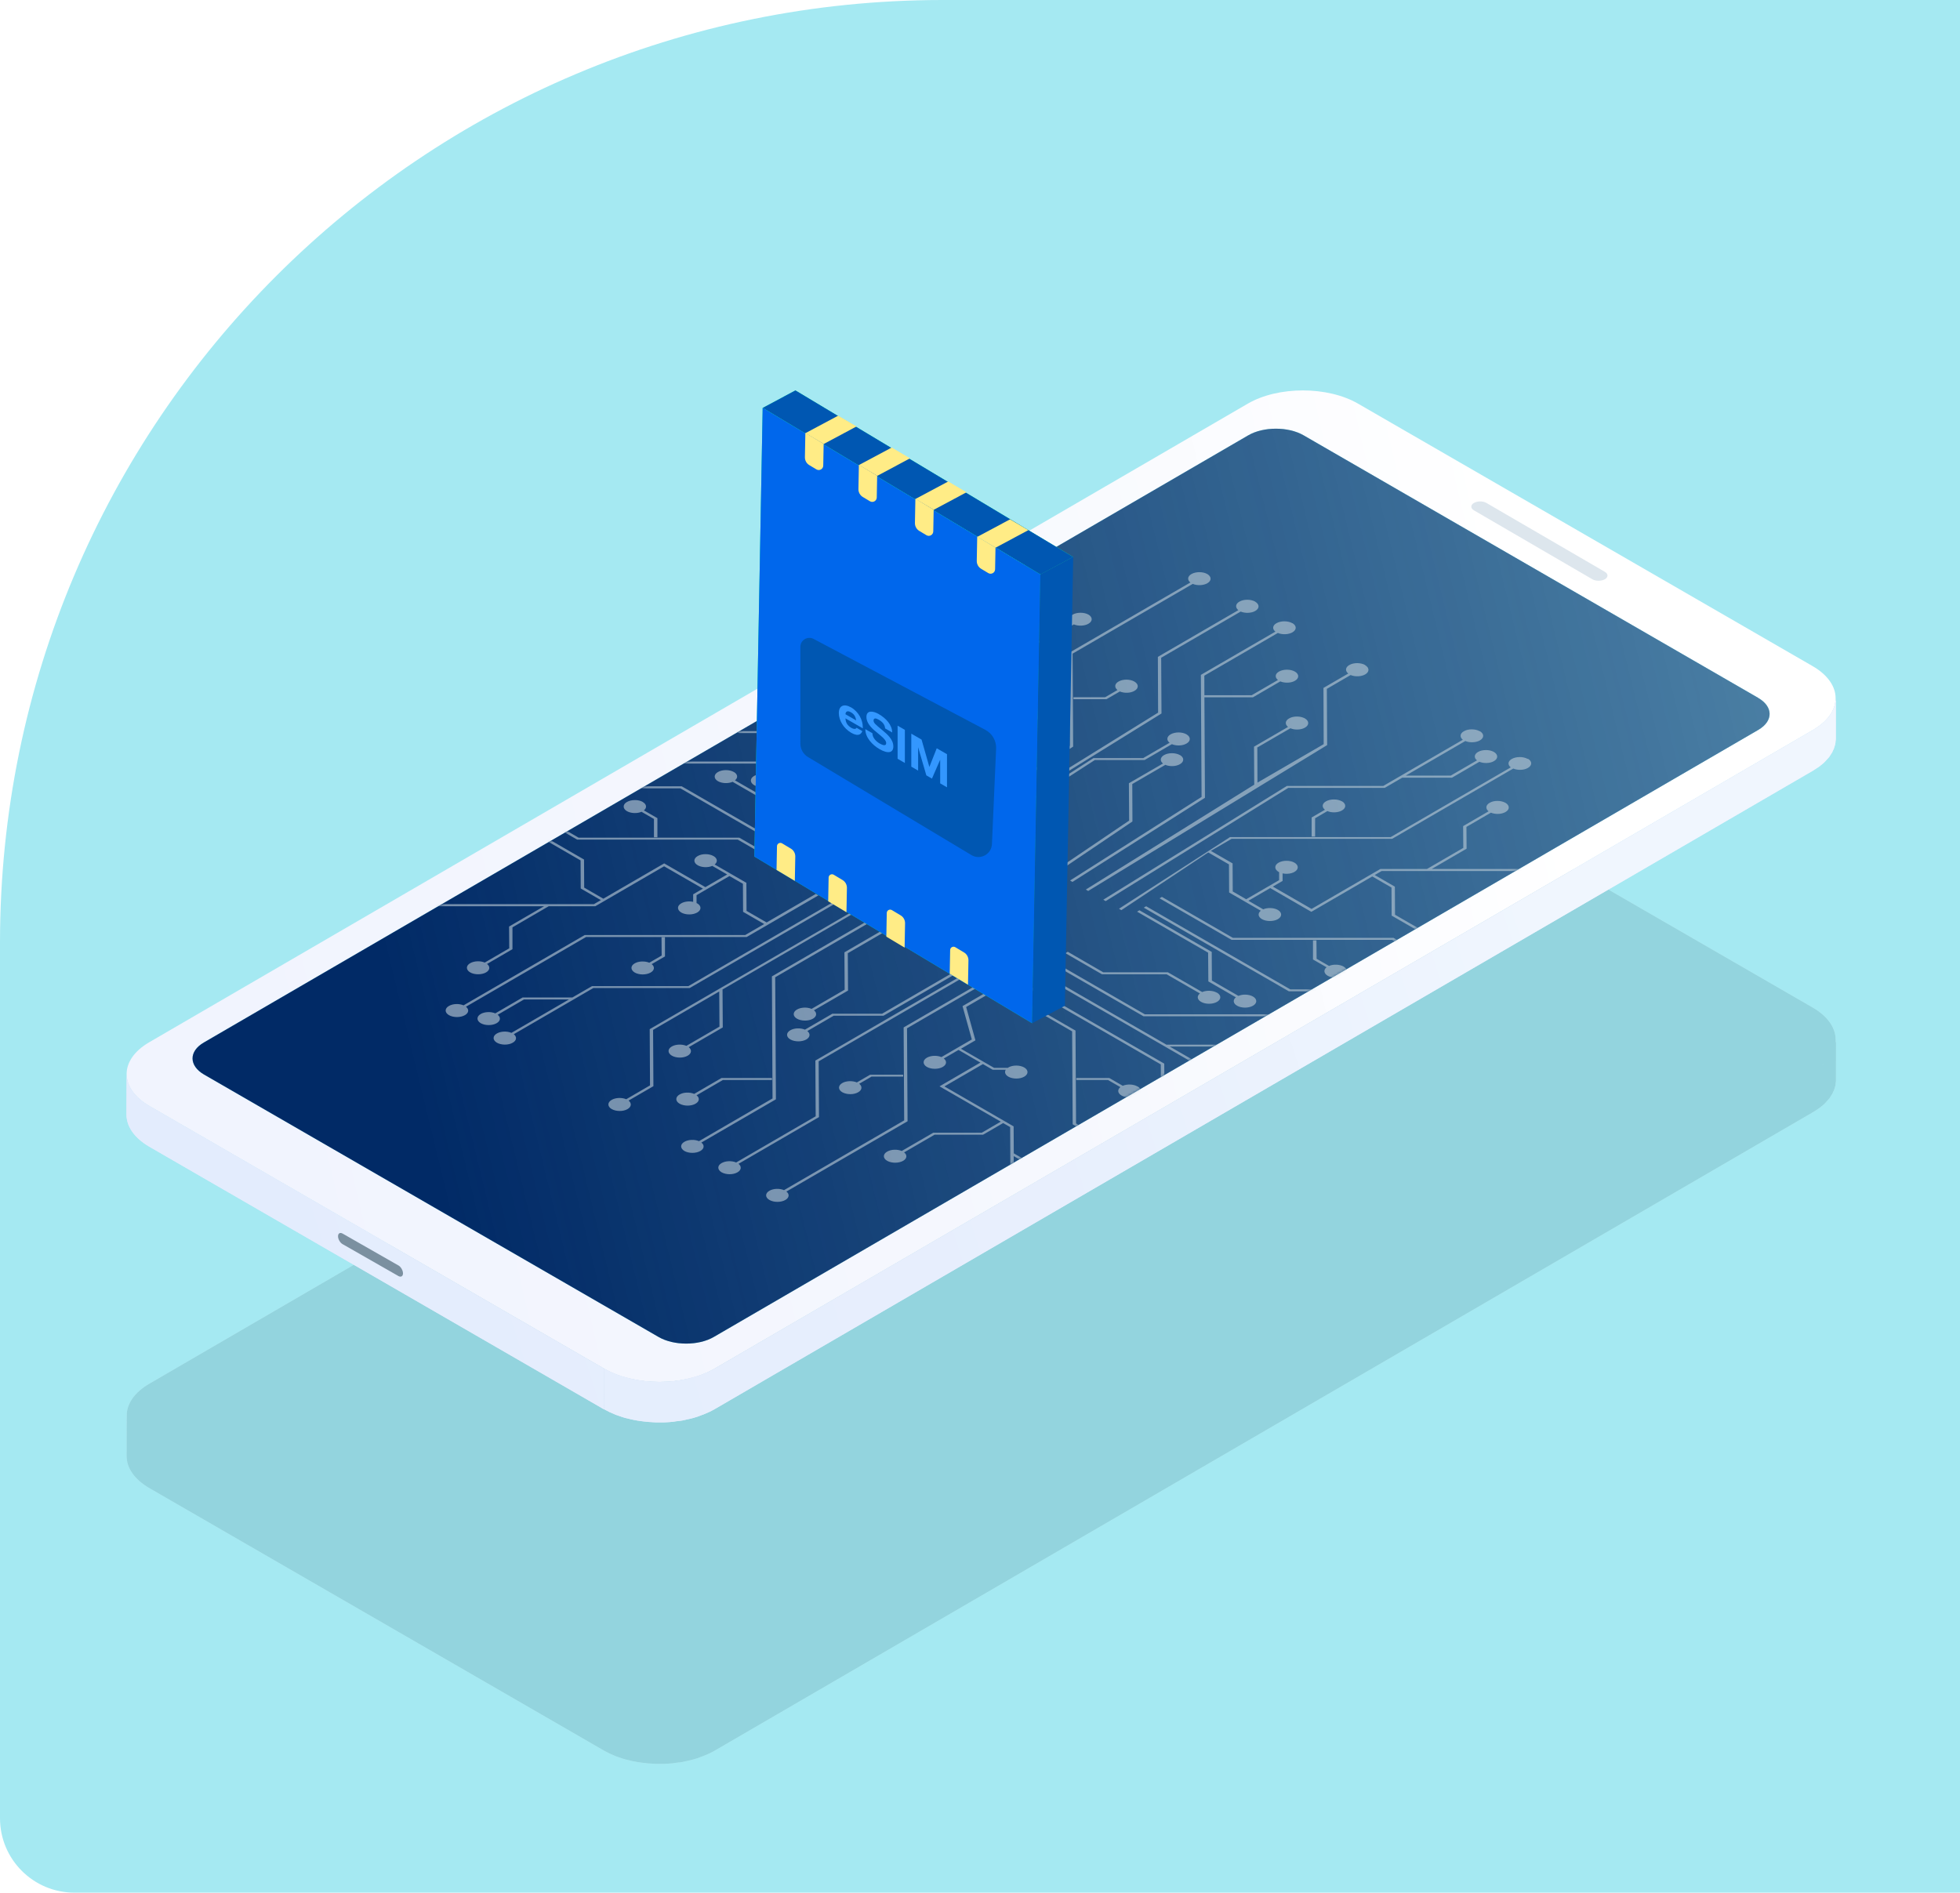 <svg width="790" height="763" viewBox="0 0 790 763" fill="none" xmlns="http://www.w3.org/2000/svg">
<path d="M0 380C0 170.132 170.132 0 380 0H791V763H30C13.431 763 0 749.569 0 733V380Z" fill="#A5E9F2"/>
<g opacity="0.2">
<path fill-rule="evenodd" clip-rule="evenodd" d="M51.078 570.711C51.078 570.859 51.086 571.002 51.086 571.15C51.062 573.384 51.054 575.627 51.054 577.858L51.031 586.987C51.031 591.728 54.12 596.383 60.304 599.968L243.529 705.777C244.972 706.58 246.47 707.302 248.076 707.938L248.325 708.043L248.697 708.163L248.751 708.186C248.899 708.229 249.046 708.272 249.194 708.33C250.078 708.66 250.963 708.97 251.894 709.238L253.477 709.61C253.764 709.692 254.051 709.773 254.361 709.835L254.486 709.866L254.586 709.89L255.145 710.002C256.177 710.208 257.225 710.413 258.257 710.538L258.815 710.603L259.405 710.681C259.677 710.724 259.948 710.743 260.212 710.763L260.639 710.825L261.322 710.887C262.059 710.945 262.796 710.991 263.533 711.03L264.433 711.073H267.669C268.841 711.03 269.974 710.949 271.153 710.844L271.355 710.817C271.425 710.801 271.494 710.782 271.58 710.782C271.89 710.743 272.162 710.7 272.449 710.638L272.938 710.584C273.434 710.534 273.923 710.479 274.404 710.409L275.165 710.289C275.56 710.212 275.941 710.122 276.313 710.033L277.244 709.816L277.485 709.789L277.803 709.711C278.486 709.564 279.161 709.385 279.828 709.187L281.139 708.784C281.489 708.687 281.822 708.547 282.179 708.4L282.435 708.291L283.63 707.857C285.174 707.24 286.664 706.561 288.022 705.777L730.826 448.309L731.222 448.064L731.734 447.731L731.944 447.587C732.37 447.319 732.789 447.052 733.177 446.784C733.348 446.664 733.511 446.528 733.666 446.396L734 446.124L734.334 445.868L734.497 445.748L734.714 445.57L735.009 445.302L735.117 445.205L735.172 445.158L735.35 444.98L735.505 444.829C735.979 444.332 736.429 443.839 736.84 443.362L737.135 443.056L737.197 442.962C737.243 442.893 737.29 442.823 737.383 442.765C737.523 442.509 737.678 442.268 737.833 442.035L738.097 441.612L738.237 441.418C738.306 441.329 738.376 441.24 738.407 441.158C738.446 441.12 738.462 441.061 738.485 441.011C738.5 440.98 738.508 440.953 738.531 440.933L738.749 440.491L739.005 439.901C739.09 439.738 739.191 439.552 739.253 439.366L739.269 439.308L739.276 439.242L739.494 438.578L739.602 438.21L739.688 437.903C739.719 437.799 739.75 437.698 739.765 437.593C739.765 437.531 739.765 437.492 739.812 437.43C739.874 437.077 739.889 436.728 739.913 436.355C739.913 436.251 739.936 436.15 739.959 436.053C739.975 435.96 739.998 435.87 739.998 435.781L740.013 419.149C740.013 419.459 739.982 419.754 739.936 420.119L739.827 420.157C740.293 415.156 737.267 410.035 730.663 406.206L547.415 300.378C535.139 293.27 515.197 293.27 502.984 300.378L60.195 557.827C54.089 561.38 51.054 566.048 51.078 570.711ZM739.307 422.741C739.284 422.803 739.261 422.861 739.238 422.924L739.276 422.838C739.276 422.811 739.307 422.768 739.307 422.741ZM738.493 424.588C738.601 424.39 738.687 424.223 738.78 424.022C738.694 424.212 738.601 424.394 738.493 424.588ZM735.102 428.84C734.846 429.073 734.582 429.302 734.31 429.531L734.427 429.442L734.675 429.228L734.884 429.057L734.947 428.999L735.102 428.84Z" fill="#E4E7FB"/>
<path fill-rule="evenodd" clip-rule="evenodd" d="M51.078 570.711C51.078 570.859 51.086 571.002 51.086 571.15C51.062 573.384 51.054 575.627 51.054 577.858L51.031 586.987C51.031 591.728 54.12 596.383 60.304 599.968L243.529 705.777C244.972 706.58 246.47 707.302 248.076 707.938L248.325 708.043L248.697 708.163L248.751 708.186C248.899 708.229 249.046 708.272 249.194 708.33C250.078 708.66 250.963 708.97 251.894 709.238L253.477 709.61C253.764 709.692 254.051 709.773 254.361 709.835L254.486 709.866L254.586 709.89L255.145 710.002C256.177 710.208 257.225 710.413 258.257 710.538L258.815 710.603L259.405 710.681C259.677 710.724 259.948 710.743 260.212 710.763L260.639 710.825L261.322 710.887C262.059 710.945 262.796 710.991 263.533 711.03L264.433 711.073H267.669C268.841 711.03 269.974 710.949 271.153 710.844L271.355 710.817C271.425 710.801 271.494 710.782 271.58 710.782C271.89 710.743 272.162 710.7 272.449 710.638L272.938 710.584C273.434 710.534 273.923 710.479 274.404 710.409L275.165 710.289C275.56 710.212 275.941 710.122 276.313 710.033L277.244 709.816L277.485 709.789L277.803 709.711C278.486 709.564 279.161 709.385 279.828 709.187L281.139 708.784C281.489 708.687 281.822 708.547 282.179 708.4L282.435 708.291L283.63 707.857C285.174 707.24 286.664 706.561 288.022 705.777L730.826 448.309L731.222 448.064L731.734 447.731L731.944 447.587C732.37 447.319 732.789 447.052 733.177 446.784C733.348 446.664 733.511 446.528 733.666 446.396L734 446.124L734.334 445.868L734.497 445.748L734.714 445.57L735.009 445.302L735.117 445.205L735.172 445.158L735.35 444.98L735.505 444.829C735.979 444.332 736.429 443.839 736.84 443.362L737.135 443.056L737.197 442.962C737.243 442.893 737.29 442.823 737.383 442.765C737.523 442.509 737.678 442.268 737.833 442.035L738.097 441.612L738.237 441.418C738.306 441.329 738.376 441.24 738.407 441.158C738.446 441.12 738.462 441.061 738.485 441.011C738.5 440.98 738.508 440.953 738.531 440.933L738.749 440.491L739.005 439.901C739.09 439.738 739.191 439.552 739.253 439.366L739.269 439.308L739.276 439.242L739.494 438.578L739.602 438.21L739.688 437.903C739.719 437.799 739.75 437.698 739.765 437.593C739.765 437.531 739.765 437.492 739.812 437.43C739.874 437.077 739.889 436.728 739.913 436.355C739.913 436.251 739.936 436.15 739.959 436.053C739.975 435.96 739.998 435.87 739.998 435.781L740.013 419.149C740.013 419.459 739.982 419.754 739.936 420.119L739.827 420.157C740.293 415.156 737.267 410.035 730.663 406.206L547.415 300.378C535.139 293.27 515.197 293.27 502.984 300.378L60.195 557.827C54.089 561.38 51.054 566.048 51.078 570.711ZM739.307 422.741C739.284 422.803 739.261 422.861 739.238 422.924L739.276 422.838C739.276 422.811 739.307 422.768 739.307 422.741ZM738.493 424.588C738.601 424.39 738.687 424.223 738.78 424.022C738.694 424.212 738.601 424.394 738.493 424.588ZM735.102 428.84C734.846 429.073 734.582 429.302 734.31 429.531L734.427 429.442L734.675 429.228L734.884 429.057L734.947 428.999L735.102 428.84Z" fill="url(#paint0_linear_6806_334291)"/>
<path fill-rule="evenodd" clip-rule="evenodd" d="M51.078 570.711C51.078 570.859 51.086 571.002 51.086 571.15C51.062 573.384 51.054 575.627 51.054 577.858L51.031 586.987C51.031 591.728 54.12 596.383 60.304 599.968L243.529 705.777C244.972 706.58 246.47 707.302 248.076 707.938L248.325 708.043L248.697 708.163L248.751 708.186C248.899 708.229 249.046 708.272 249.194 708.33C250.078 708.66 250.963 708.97 251.894 709.238L253.477 709.61C253.764 709.692 254.051 709.773 254.361 709.835L254.486 709.866L254.586 709.89L255.145 710.002C256.177 710.208 257.225 710.413 258.257 710.538L258.815 710.603L259.405 710.681C259.677 710.724 259.948 710.743 260.212 710.763L260.639 710.825L261.322 710.887C262.059 710.945 262.796 710.991 263.533 711.03L264.433 711.073H267.669C268.841 711.03 269.974 710.949 271.153 710.844L271.355 710.817C271.425 710.801 271.494 710.782 271.58 710.782C271.89 710.743 272.162 710.7 272.449 710.638L272.938 710.584C273.434 710.534 273.923 710.479 274.404 710.409L275.165 710.289C275.56 710.212 275.941 710.122 276.313 710.033L277.244 709.816L277.485 709.789L277.803 709.711C278.486 709.564 279.161 709.385 279.828 709.187L281.139 708.784C281.489 708.687 281.822 708.547 282.179 708.4L282.435 708.291L283.63 707.857C285.174 707.24 286.664 706.561 288.022 705.777L730.826 448.309L731.222 448.064L731.734 447.731L731.944 447.587C732.37 447.319 732.789 447.052 733.177 446.784C733.348 446.664 733.511 446.528 733.666 446.396L734 446.124L734.334 445.868L734.497 445.748L734.714 445.57L735.009 445.302L735.117 445.205L735.172 445.158L735.35 444.98L735.505 444.829C735.979 444.332 736.429 443.839 736.84 443.362L737.135 443.056L737.197 442.962C737.243 442.893 737.29 442.823 737.383 442.765C737.523 442.509 737.678 442.268 737.833 442.035L738.097 441.612L738.237 441.418C738.306 441.329 738.376 441.24 738.407 441.158C738.446 441.12 738.462 441.061 738.485 441.011C738.5 440.98 738.508 440.953 738.531 440.933L738.749 440.491L739.005 439.901C739.09 439.738 739.191 439.552 739.253 439.366L739.269 439.308L739.276 439.242L739.494 438.578L739.602 438.21L739.688 437.903C739.719 437.799 739.75 437.698 739.765 437.593C739.765 437.531 739.765 437.492 739.812 437.43C739.874 437.077 739.889 436.728 739.913 436.355C739.913 436.251 739.936 436.15 739.959 436.053C739.975 435.96 739.998 435.87 739.998 435.781L740.013 419.149C740.013 419.459 739.982 419.754 739.936 420.119L739.827 420.157C740.293 415.156 737.267 410.035 730.663 406.206L547.415 300.378C535.139 293.27 515.197 293.27 502.984 300.378L60.195 557.827C54.089 561.38 51.054 566.048 51.078 570.711ZM739.307 422.741C739.284 422.803 739.261 422.861 739.238 422.924L739.276 422.838C739.276 422.811 739.307 422.768 739.307 422.741ZM738.493 424.588C738.601 424.39 738.687 424.223 738.78 424.022C738.694 424.212 738.601 424.394 738.493 424.588ZM735.102 428.84C734.846 429.073 734.582 429.302 734.31 429.531L734.427 429.442L734.675 429.228L734.884 429.057L734.947 428.999L735.102 428.84Z" fill="#4B838A"/>
</g>
<path d="M730.616 268.549C742.913 275.68 742.955 287.221 730.74 294.31L287.972 551.797C275.737 558.886 255.838 558.886 243.541 551.797L60.296 445.93C47.998 438.84 47.937 427.279 60.151 420.168L502.939 162.723C515.154 155.613 535.094 155.613 547.371 162.723L730.616 268.549ZM287.704 538.978L708.74 294.207C714.817 290.642 714.776 284.872 708.658 281.327L525.413 175.48C519.274 171.935 509.263 171.935 503.166 175.48L82.171 420.271C76.074 423.816 76.136 429.628 82.233 433.173L265.458 538.978C271.596 542.544 281.587 542.544 287.704 538.978Z" fill="url(#paint1_linear_6806_334291)"/>
<path d="M708.646 281.35C714.764 284.895 714.805 290.665 708.728 294.231L287.692 538.981C281.574 542.546 271.584 542.546 265.446 538.981L82.221 433.175C76.124 429.631 76.041 423.819 82.159 420.274L503.154 175.483C509.272 171.938 519.262 171.938 525.4 175.483L708.646 281.33V281.35Z" fill="#A5E9F2"/>
<path d="M708.646 281.35C714.764 284.895 714.805 290.665 708.728 294.231L287.692 538.981C281.574 542.546 271.584 542.546 265.446 538.981L82.221 433.175C76.124 429.631 76.041 423.819 82.159 420.274L503.154 175.483C509.272 171.938 519.262 171.938 525.4 175.483L708.646 281.33V281.35Z" fill="url(#paint2_linear_6806_334291)"/>
<mask id="mask0_6806_334291" style="mask-type:alpha" maskUnits="userSpaceOnUse" x="77" y="172" width="637" height="370">
<path d="M708.646 281.35C714.764 284.895 714.805 290.665 708.728 294.231L287.692 538.981C281.574 542.546 271.584 542.546 265.446 538.981L82.221 433.175C76.124 429.631 76.041 423.819 82.159 420.274L503.154 175.483C509.272 171.938 519.262 171.938 525.4 175.483L708.646 281.33V281.35Z" fill="#012A66"/>
</mask>
<g mask="url(#mask0_6806_334291)">
<path opacity="0.6" d="M596.43 294.8C594.652 293.786 591.765 293.754 590.019 294.8C588.401 295.72 588.305 297.178 589.606 298.224L557.553 316.834H518.708L444.699 362.703L445.651 363.274L519.248 317.627H558.124L565.202 313.506H585.259L596.271 307.101C598.048 307.83 600.555 307.767 602.142 306.848C603.919 305.833 603.888 304.185 602.142 303.138C600.365 302.124 597.509 302.124 595.732 303.138C594.145 304.058 594.018 305.516 595.319 306.531L584.719 312.681H566.598L590.622 298.731C592.399 299.492 594.906 299.397 596.493 298.478C598.27 297.463 598.239 295.815 596.493 294.768M550.254 268.105C548.477 267.091 545.589 267.059 543.843 268.105C542.225 269.025 542.129 270.483 543.431 271.529L533.434 277.331L533.529 300L506.839 315.503L506.776 301.331L520.105 293.595C521.882 294.356 524.389 294.261 525.976 293.342C527.753 292.327 527.721 290.679 525.976 289.632C524.199 288.618 521.311 288.586 519.565 289.632C517.947 290.552 517.851 292.01 519.153 293.056L505.443 301.014L505.538 316.264H505.633L437.653 358.613L438.606 359.184L534.925 300.38L534.798 277.712L544.383 272.132C546.16 272.893 548.667 272.797 550.254 271.878C552.031 270.864 551.999 269.183 550.254 268.169M520.898 251.239C519.121 250.224 516.265 250.224 514.487 251.239C512.869 252.158 512.742 253.617 514.075 254.631L484.021 272.068L484.307 321.273L431.306 354.967L432.258 355.538L485.671 321.622L485.449 281.104H505.03L516.043 274.7C517.82 275.429 520.327 275.397 521.945 274.446C523.723 273.432 523.691 271.751 521.914 270.737C520.136 269.722 517.28 269.722 515.503 270.737C513.885 271.656 513.789 273.115 515.09 274.129L504.491 280.28H485.449L485.417 272.385L515.059 255.17C516.836 255.931 519.343 255.836 520.93 254.916C522.707 253.902 522.675 252.253 520.93 251.207M505.951 242.552C504.173 241.537 501.285 241.506 499.54 242.552C497.921 243.471 497.826 244.93 499.127 245.976L466.693 264.808L466.788 287.286L393.191 332.933L394.143 333.503L468.153 287.635L468.026 265.157L500.079 246.547C501.857 247.307 504.364 247.212 505.951 246.293C507.728 245.278 507.696 243.63 505.951 242.584M486.623 231.424C484.846 230.409 481.99 230.409 480.213 231.424C478.626 232.343 478.467 233.801 479.8 234.816L430.958 263.159L431.181 300.634L386.844 329.287L387.796 329.857L432.545 300.982L432.323 263.508L480.752 235.387C482.529 236.148 485.036 236.052 486.623 235.133C488.401 234.119 488.369 232.47 486.623 231.424ZM438.734 247.783C436.957 246.768 434.1 246.768 432.323 247.783C430.736 248.702 430.578 250.161 431.911 251.175L419.629 258.309H400.079L391.987 263.001L389.194 261.384L389.004 232.406C391.193 232.216 392.875 231.138 392.844 229.807C392.844 229.078 392.336 228.443 391.511 227.968C390.686 227.492 389.543 227.207 388.305 227.207C385.798 227.207 383.767 228.38 383.767 229.838C383.767 230.568 384.275 231.202 385.1 231.677C385.766 232.058 386.655 232.343 387.639 232.406L387.734 249.717L373.58 241.537H358.378L348.477 235.799C349.778 234.784 349.651 233.326 348.032 232.375C346.255 231.36 343.367 231.36 341.622 232.375C339.845 233.389 339.876 235.038 341.622 236.084C343.24 237.004 345.747 237.099 347.493 236.338L357.807 242.298H373.009L387.734 250.795L387.798 261.669L415.693 277.775L400.175 286.779L396.239 284.496H390.971C391.606 283.545 391.225 282.467 389.924 281.706C388.147 280.692 385.259 280.66 383.513 281.706C381.768 282.753 381.768 284.401 383.513 285.416C385.29 286.43 388.178 286.43 389.924 285.416L390.114 285.289H395.605L408.965 292.993L403.126 296.385L406.871 309.828L382.592 326.846L383.544 327.416L408.331 310.113L404.586 296.671L416.836 289.569C418.613 290.298 421.12 290.266 422.739 289.315C424.516 288.301 424.484 286.62 422.707 285.606C420.962 284.591 418.074 284.591 416.296 285.606C414.71 286.525 414.583 287.984 415.884 288.998L409.949 292.454L401.127 287.35L417.598 277.775L392.907 263.54L400.587 259.07H420.137L432.831 251.714C434.608 252.475 437.115 252.38 438.702 251.461C440.479 250.446 440.448 248.798 438.702 247.751M540.86 323.048C539.083 322.034 536.227 322.034 534.449 323.048C532.831 323.968 532.704 325.426 534.037 326.441L528.673 329.548V337.252H530.07V329.865L535.021 326.98C536.798 327.741 539.305 327.646 540.892 326.726C542.669 325.712 542.637 324.063 540.892 323.017M457.236 274.763C455.459 273.749 452.571 273.717 450.825 274.763C449.207 275.683 449.111 277.141 450.413 278.187L445.43 281.072H432.672V281.865H446.001L451.365 278.758C453.142 279.519 455.649 279.455 457.268 278.504C459.045 277.49 459.013 275.809 457.268 274.795M478.245 296.037C476.468 295.022 473.612 295.022 471.834 296.037C470.248 296.956 470.089 298.414 471.422 299.429L460.79 305.611H440.733L395.984 334.486L396.936 335.057L441.273 306.404H461.33L472.342 300C474.119 300.76 476.626 300.697 478.245 299.746C480.022 298.731 479.991 297.051 478.213 296.037M475.579 304.406C473.802 303.392 470.914 303.392 469.169 304.406C467.582 305.326 467.455 306.784 468.756 307.799L455.014 315.757L455.11 330.816L424.991 351.194L425.943 351.765L456.442 331.165L456.379 316.074L469.708 308.338C471.485 309.099 473.992 309.004 475.579 308.084C477.356 307.07 477.356 305.389 475.579 304.375M616.709 406.652C615.122 405.733 612.583 405.669 610.838 406.43L561.679 378.087H496.937L468.312 361.569L467.36 362.14L496.398 378.879H561.108L609.854 407.001C608.553 408.015 608.711 409.474 610.298 410.393C612.076 411.408 614.963 411.439 616.709 410.393C618.486 409.379 618.454 407.698 616.709 406.684M312.361 231.646C310.584 230.631 307.696 230.599 305.951 231.646C304.173 232.66 304.205 234.34 305.951 235.355C307.537 236.274 310.076 236.338 311.822 235.609L360.568 263.73L360.759 301.204L389.797 317.944L390.749 317.373L362.123 300.856L361.901 263.381L312.806 235.038C314.107 234.023 313.948 232.565 312.361 231.646ZM307.537 239.508C305.76 238.494 302.872 238.494 301.127 239.508C299.35 240.523 299.381 242.171 301.127 243.218C302.745 244.137 305.252 244.232 306.998 243.471L317.693 249.654L317.756 260.148L293.574 246.198C294.875 245.183 294.716 243.725 293.129 242.805C291.352 241.791 288.464 241.759 286.719 242.805C284.941 243.82 284.973 245.5 286.75 246.515C288.337 247.434 290.844 247.529 292.621 246.768L324.897 265.379L325.024 287.857L383.545 321.59L384.497 321.019L326.389 287.508L326.262 265.03L319.121 260.908L319.058 249.305L307.95 242.901C309.251 241.886 309.124 240.428 307.506 239.477M530.578 379.101H529.213V386.805L534.703 389.944C533.402 390.959 533.529 392.417 535.148 393.368C536.893 394.383 539.813 394.383 541.558 393.368C543.335 392.354 543.304 390.673 541.558 389.659C539.94 388.739 537.433 388.644 535.687 389.405L530.673 386.52L530.609 379.133M597.477 417.939C595.89 417.019 593.383 416.924 591.606 417.717L558.918 398.853H520.073L461.964 365.342L461.012 365.912L519.502 399.645H558.378L590.654 418.256C589.353 419.27 589.479 420.729 591.098 421.648C592.875 422.663 595.763 422.663 597.54 421.648C599.286 420.634 599.286 418.953 597.509 417.939M360.473 281.358H347.715L342.701 278.473C344.002 277.458 343.875 276 342.257 275.048C340.511 274.034 337.591 274.034 335.846 275.048C334.069 276.063 334.1 277.743 335.846 278.758C337.464 279.677 339.972 279.772 341.717 279.011L347.144 282.15H360.441V281.358M582.561 426.562C580.974 425.643 578.435 425.579 576.69 426.34L546.446 408.903H461.425L424.072 387.344L423.12 387.915L460.885 409.696H530.895L530.958 421.014L542.066 427.418C540.765 428.433 540.923 429.891 542.542 430.811C544.319 431.825 547.176 431.825 548.953 430.811C550.73 429.796 550.698 428.147 548.953 427.101C547.334 426.182 544.827 426.087 543.082 426.848L532.387 420.665L532.323 409.664H545.97L575.801 426.879C574.5 427.894 574.659 429.352 576.246 430.272C578.023 431.286 580.911 431.318 582.656 430.272C584.434 429.257 584.402 427.577 582.656 426.562M488.305 383.698L459.267 366.959L458.315 367.529L486.941 384.047L487.036 395.651L498.143 402.055C496.842 403.07 497.001 404.528 498.62 405.447C500.365 406.462 503.253 406.462 505.03 405.447C506.807 404.433 506.776 402.752 505.03 401.738C503.412 400.819 500.904 400.723 499.159 401.484L488.464 395.302L488.401 383.698M377.674 325.141L296.747 278.473H257.553L247.906 272.893C249.207 271.878 249.048 270.42 247.461 269.5C245.684 268.486 242.796 268.454 241.051 269.5C239.273 270.515 239.305 272.195 241.051 273.21C242.637 274.129 245.176 274.192 246.922 273.432L256.982 279.233H296.176L323.025 294.737H298.524L285.1 287.001C286.401 285.986 286.243 284.528 284.624 283.609C282.879 282.594 279.991 282.594 278.213 283.609C276.436 284.623 276.468 286.303 278.213 287.318C279.832 288.237 282.339 288.332 284.085 287.572L297.89 295.529H324.23V295.466L376.658 325.712L377.61 325.141M371.295 328.787L333.529 307.006H263.52L263.456 295.688L252.349 289.284C253.65 288.269 253.491 286.811 251.873 285.891C250.095 284.877 247.207 284.877 245.462 285.891C243.685 286.906 243.685 288.586 245.462 289.601C247.08 290.52 249.588 290.615 251.365 289.854L262.06 296.037L262.123 307.038H248.445L218.613 289.823C219.914 288.808 219.787 287.35 218.169 286.43C216.392 285.416 213.504 285.416 211.727 286.43C209.949 287.445 209.981 289.125 211.758 290.14C213.345 291.059 215.852 291.154 217.629 290.393L247.874 307.83H332.926L370.279 329.389L371.231 328.819M490.463 400.184C488.845 399.265 486.338 399.17 484.56 399.931L470.755 391.973H444.7L430.387 383.698L429.435 384.269L444.161 392.766H470.216L483.64 400.501C482.339 401.516 482.498 402.974 484.116 403.894C485.893 404.908 488.75 404.908 490.527 403.894C492.304 402.879 492.304 401.199 490.527 400.184M365.011 332.465L350.286 323.968H324.23L310.806 316.232C312.107 315.218 311.98 313.759 310.362 312.808C308.585 311.794 305.697 311.794 303.951 312.808C302.206 313.823 302.206 315.471 303.951 316.517C305.57 317.437 308.077 317.532 309.822 316.771L323.628 324.729H349.683L363.996 332.972L364.948 332.401M553.459 443.461C551.872 442.541 549.365 442.446 547.588 443.207L537.528 437.405H498.334L471.485 421.902H495.985L509.41 429.638C508.109 430.652 508.236 432.11 509.854 433.062C511.631 434.076 514.519 434.076 516.265 433.062C518.01 432.047 518.01 430.398 516.265 429.352C514.646 428.433 512.139 428.338 510.394 429.099L496.588 421.141H470.248V421.204L417.82 390.959L416.868 391.529L497.794 438.198H536.988L546.636 443.778C545.335 444.792 545.462 446.251 547.08 447.17C548.858 448.184 551.745 448.184 553.523 447.17C555.3 446.155 555.268 444.475 553.491 443.461M295.795 311.223C294.05 310.208 291.13 310.208 289.384 311.223C287.607 312.237 287.639 313.918 289.384 314.932C291.003 315.852 293.51 315.947 295.287 315.186L305.982 321.368V332.972L335.084 349.712L336.036 349.141L307.41 332.623L307.347 320.988L296.239 314.583C297.541 313.569 297.382 312.111 295.763 311.191M469.2 428.75L410.711 395.017L409.759 395.587L467.867 429.099L467.994 451.577L475.103 455.667L475.167 467.302L486.274 473.706C484.973 474.721 485.132 476.179 486.75 477.099C488.527 478.113 491.384 478.113 493.161 477.099C494.938 476.084 494.938 474.404 493.161 473.389C491.542 472.47 489.035 472.375 487.258 473.136L476.563 466.953V456.459L500.714 470.409C499.413 471.424 499.54 472.882 501.158 473.801C502.936 474.816 505.824 474.816 507.601 473.801C509.346 472.787 509.346 471.106 507.569 470.092C505.982 469.173 503.475 469.077 501.698 469.838L469.422 451.228L469.264 428.75M333.307 350.726L274.786 316.993H235.941L203.666 298.383C204.967 297.368 204.808 295.91 203.221 294.99C201.444 293.976 198.556 293.944 196.811 294.99C195.033 296.005 195.065 297.685 196.842 298.7C198.429 299.619 200.936 299.714 202.714 298.953L235.402 317.817H274.246L332.355 351.328L333.307 350.758M433.497 415.466L404.459 398.726L403.507 399.265L432.133 415.783L432.355 453.257L481.514 481.601C480.213 482.615 480.371 484.073 481.958 484.993C483.735 486.007 486.623 486.039 488.369 484.993C490.146 483.978 490.114 482.298 488.337 481.283C486.75 480.364 484.243 480.269 482.466 481.03L433.719 452.908L433.497 415.466ZM327.023 354.435L297.985 337.696H233.212L184.465 309.574C185.767 308.528 185.64 307.101 184.021 306.182C182.244 305.167 179.356 305.167 177.579 306.182C175.833 307.196 175.833 308.877 177.61 309.891C179.197 310.811 181.704 310.906 183.482 310.145L232.641 338.488H297.382L326.008 355.006L326.96 354.435M394.05 398.029L393.066 397.458L364.218 414.198L364.44 451.672L316.011 479.793C314.234 479.033 311.727 479.096 310.108 480.047C308.331 481.062 308.363 482.742 310.14 483.756C311.917 484.771 314.773 484.771 316.55 483.756C318.137 482.837 318.296 481.379 316.963 480.364L365.805 452.021L365.582 414.546L394.018 398.029M387.702 394.383L386.75 393.812L328.642 427.545L328.769 450.023L296.715 468.634C294.938 467.873 292.431 467.968 290.844 468.887C289.067 469.902 289.099 471.55 290.844 472.597C292.621 473.611 295.509 473.643 297.255 472.597C298.873 471.677 298.969 470.219 297.667 469.173L330.102 450.34L329.975 427.862L387.702 394.351M384.91 392.734L383.958 392.163L355.522 408.681H335.465L324.453 415.085C322.675 414.356 320.168 414.388 318.55 415.339C316.773 416.354 316.804 418.034 318.581 419.048C320.359 420.063 323.215 420.063 324.992 419.048C326.579 418.129 326.706 416.671 325.405 415.656L336.036 409.474H356.093L384.941 392.734M355.935 375.994L354.983 375.424L340.352 383.92L340.448 398.98L327.118 406.715C325.341 405.955 322.834 406.05 321.247 406.969C319.47 407.984 319.47 409.664 321.247 410.679C323.025 411.693 325.912 411.693 327.658 410.679C329.245 409.759 329.372 408.301 328.071 407.286L341.812 399.328L341.717 384.269L355.935 376.026M349.588 372.38L348.635 371.841L311.124 393.622L311.377 442.826L281.736 460.042C279.959 459.281 277.452 459.376 275.865 460.295C274.088 461.31 274.119 462.959 275.865 464.005C277.642 465.019 280.498 465.019 282.276 464.005C283.894 463.085 284.021 461.627 282.688 460.612L312.742 443.175L312.456 393.97L349.588 372.412M343.24 368.766L342.288 368.227L261.869 414.895L261.996 437.564L252.412 443.143C250.635 442.383 248.128 442.478 246.541 443.397C244.764 444.412 244.795 446.092 246.541 447.106C248.318 448.121 251.206 448.153 252.952 447.106C254.538 446.187 254.665 444.729 253.364 443.682L263.361 437.881L263.234 415.18L289.892 399.709L289.987 413.881L276.658 421.616C274.881 420.887 272.374 420.951 270.787 421.87C269.01 422.885 269.042 424.533 270.787 425.579C272.564 426.594 275.452 426.626 277.198 425.579C278.785 424.66 278.912 423.202 277.61 422.155L291.32 414.198L291.225 398.948H291.13L343.209 368.702M336.131 364.612L335.179 364.042L277.452 397.553H238.607L230.705 402.118H210.648L199.635 408.523C197.858 407.762 195.351 407.857 193.764 408.776C192.019 409.791 192.019 411.439 193.764 412.486C195.541 413.5 198.429 413.5 200.175 412.486C201.793 411.566 201.92 410.108 200.587 409.093L211.219 402.911H229.34L206.141 416.385C204.364 415.624 201.857 415.719 200.27 416.639C198.493 417.653 198.524 419.302 200.27 420.348C202.047 421.363 204.935 421.394 206.681 420.348C208.299 419.429 208.394 417.97 207.093 416.924L239.146 398.314H277.991L336.1 364.581M329.784 360.935L328.832 360.364L308.997 371.873L300.905 367.212L300.841 355.894L288.052 348.507C289.353 347.492 289.194 346.034 287.607 345.114C285.83 344.1 282.942 344.068 281.197 345.114C279.419 346.129 279.451 347.809 281.228 348.824C282.815 349.743 285.322 349.838 287.099 349.077L293.098 352.533L284.307 357.638L267.709 348.063L243.177 362.298L235.465 357.828L235.402 346.509L201.698 327.075C202.999 326.06 202.84 324.602 201.222 323.683C199.445 322.668 196.589 322.668 194.811 323.683C193.034 324.697 193.034 326.377 194.811 327.392C196.43 328.311 198.937 328.406 200.714 327.646L234.005 346.858L234.069 358.177L242.193 362.869L239.4 364.486H167.645C167.487 363.915 167.042 363.408 166.344 363.027C165.519 362.552 164.408 362.266 163.171 362.266C160.663 362.298 158.664 363.471 158.664 364.93C158.664 365.659 159.172 366.325 159.997 366.8C160.822 367.276 161.965 367.561 163.202 367.561C165.456 367.561 167.296 366.578 167.645 365.342H219.28L205.189 373.521L205.252 382.303L195.383 388.042C193.605 387.281 191.098 387.376 189.511 388.295C187.734 389.31 187.766 390.99 189.511 392.005C191.257 393.019 194.177 393.019 195.922 392.005C197.509 391.085 197.636 389.627 196.303 388.612L206.554 382.652V373.838L221.152 365.342H239.94L267.677 349.236L283.323 358.24L279.388 360.523V363.566C277.769 363.218 275.897 363.408 274.595 364.169C272.818 365.183 272.85 366.832 274.595 367.878C276.373 368.893 279.229 368.893 281.006 367.878C282.783 366.863 282.783 365.183 281.006 364.169L280.752 364.074V360.871L294.018 353.167L299.445 356.274L299.508 367.593L308.013 372.507L300.365 376.945H235.687L186.846 405.289C185.068 404.528 182.561 404.591 180.943 405.542C179.165 406.557 179.197 408.237 180.974 409.252C182.72 410.266 185.608 410.266 187.385 409.252C189.004 408.332 189.131 406.874 187.798 405.859L236.227 377.738H300.968L329.816 360.998M397.826 401.009L396.874 400.438L387.956 405.606L391.701 419.048L379.451 426.15C377.674 425.389 375.167 425.484 373.58 426.404C371.834 427.418 371.834 429.067 373.58 430.113C375.357 431.128 378.245 431.128 379.991 430.113C381.609 429.194 381.736 427.735 380.403 426.721L386.338 423.265L395.16 428.369L378.689 437.944L403.38 452.179L395.7 456.649H376.15L363.456 464.005C361.679 463.244 359.172 463.339 357.585 464.258C355.808 465.273 355.808 466.953 357.585 467.968C359.362 468.982 362.25 468.982 364.027 467.968C365.614 467.048 365.741 465.59 364.408 464.575L376.69 457.442H396.239L404.332 452.75L407.157 454.367L407.315 483.344C405.125 483.534 403.475 484.612 403.475 485.944C403.475 486.673 403.983 487.339 404.808 487.815C405.633 488.29 406.776 488.575 408.013 488.575C410.521 488.575 412.552 487.402 412.552 485.944C412.552 485.215 412.012 484.581 411.219 484.105C410.552 483.725 409.664 483.439 408.68 483.376L408.585 466.066L422.771 474.245H437.972L447.905 479.984C446.604 480.998 446.763 482.457 448.35 483.376C450.127 484.391 453.015 484.422 454.76 483.376C456.538 482.361 456.506 480.681 454.729 479.667C453.142 478.747 450.635 478.652 448.858 479.413L438.543 473.453H423.342L408.616 464.956L408.553 454.081L380.657 437.976L396.176 428.972L400.111 431.254H405.379C404.808 432.206 405.125 433.284 406.427 434.044C408.204 435.059 411.092 435.059 412.837 434.044C414.583 433.03 414.583 431.381 412.837 430.335C411.06 429.321 408.172 429.321 406.427 430.335L406.236 430.494H400.682L387.322 422.789L393.161 419.397L389.416 405.955L397.826 401.072M458.442 437.976C456.823 437.056 454.316 436.961 452.539 437.722L447.112 434.583H433.815V435.376H446.573L451.587 438.261C450.286 439.276 450.444 440.734 452.063 441.653C453.808 442.668 456.696 442.668 458.474 441.653C460.251 440.639 460.219 438.959 458.474 437.944M259.108 323.302C257.363 322.288 254.475 322.288 252.698 323.302C250.92 324.317 250.952 325.997 252.698 327.011C254.316 327.931 256.823 328.026 258.569 327.265L263.583 330.15V337.537H264.979V329.833L259.521 326.694C260.822 325.68 260.663 324.221 259.045 323.302M364.059 433.252H350.73L345.367 436.359C343.589 435.63 341.082 435.693 339.495 436.612C337.718 437.627 337.75 439.307 339.495 440.322C341.273 441.336 344.161 441.368 345.906 440.322C347.525 439.402 347.62 437.944 346.319 436.898L351.301 434.013H364.027V433.22M267.994 377.833H266.63L266.693 385.22L261.711 388.105C259.933 387.376 257.426 387.439 255.84 388.359C254.062 389.373 254.094 391.022 255.84 392.068C257.617 393.083 260.473 393.083 262.25 392.068C263.869 391.149 263.964 389.69 262.663 388.676L268.026 385.569V377.865M311.155 434.583H290.813L279.8 440.988C278.023 440.227 275.516 440.29 273.897 441.241C272.152 442.256 272.152 443.936 273.929 444.951C275.706 445.965 278.594 445.965 280.34 444.951C281.958 444.031 282.085 442.573 280.752 441.558L291.384 435.376H311.155V434.583ZM615.757 305.96C613.98 304.945 611.123 304.945 609.346 305.96C607.728 306.879 607.601 308.338 608.934 309.352L560.505 337.474H495.763L451.014 366.349L451.966 366.92L487.004 343.656L495.351 348.475L495.414 359.793L508.172 367.149C506.871 368.163 507.03 369.622 508.648 370.541C510.394 371.556 513.313 371.556 515.059 370.541C516.836 369.527 516.804 367.846 515.059 366.832C513.44 365.912 510.933 365.817 509.156 366.578L503.189 363.122L511.98 358.018L528.547 367.593L553.11 353.326L560.854 357.796L560.917 369.114L573.675 376.47C572.374 377.484 572.501 378.943 574.119 379.862C575.897 380.877 578.785 380.877 580.562 379.862C582.339 378.848 582.307 377.167 580.53 376.153C578.943 375.233 576.436 375.138 574.659 375.899L562.282 368.766L562.218 357.447L554.094 352.755L556.887 351.138H623.183C623.342 351.709 623.786 352.216 624.484 352.597C625.309 353.072 626.42 353.358 627.69 353.358C630.165 353.358 632.196 352.184 632.196 350.726C632.196 349.997 631.688 349.331 630.863 348.856C630.038 348.38 628.896 348.095 627.658 348.095C625.405 348.095 623.532 349.046 623.215 350.314H577.071L591.13 342.134L591.066 333.352L600.936 327.614C602.713 328.375 605.221 328.28 606.807 327.36C608.585 326.346 608.553 324.697 606.807 323.651C605.03 322.636 602.142 322.605 600.397 323.651C598.81 324.57 598.683 326.029 599.984 327.075L589.733 333.035L589.797 341.817L575.167 350.314H556.379L528.642 366.42L513.028 357.416L516.963 355.133V352.089C518.55 352.438 520.454 352.248 521.755 351.487C523.532 350.472 523.5 348.792 521.755 347.778C520.01 346.763 517.09 346.763 515.344 347.778C513.567 348.792 513.599 350.472 515.344 351.487L515.566 351.614V354.816L502.301 362.52L496.874 359.381L496.811 348.063L488.051 343.022L496.398 338.171H561.108L609.949 309.828C611.726 310.589 614.234 310.525 615.852 309.574C617.629 308.56 617.598 306.879 615.82 305.865" fill="#C0CED9"/>
</g>
<path d="M594.102 202.747C595.503 201.944 597.728 201.944 599.108 202.747L646.855 230.528C648.256 231.352 648.277 232.692 646.876 233.516C646.876 233.516 646.869 233.516 646.855 233.516C645.455 234.32 643.189 234.32 641.809 233.516L594.082 205.736C592.66 204.911 592.681 203.572 594.082 202.747C594.082 202.747 594.082 202.747 594.123 202.747H594.102Z" fill="#DDE6ED"/>
<path d="M739.743 282.956C739.753 282.806 739.763 282.654 739.784 282.502L739.887 282.461L739.893 282.408C739.932 282.098 739.969 281.804 739.969 281.492C739.969 284.225 739.964 286.959 739.959 289.689C739.953 292.415 739.948 295.138 739.948 297.856V298.124C739.948 298.214 739.929 298.304 739.909 298.397C739.888 298.494 739.866 298.595 739.866 298.701C739.845 299.071 739.825 299.422 739.763 299.772C739.722 299.834 739.722 299.875 739.722 299.937C739.701 300.04 739.67 300.143 739.639 300.246C739.609 300.349 739.578 300.452 739.557 300.555C739.518 300.674 739.481 300.795 739.443 300.922C739.382 301.126 739.316 301.344 739.227 301.586C739.227 301.586 739.227 301.668 739.207 301.709C739.145 301.895 739.042 302.08 738.96 302.245C738.815 302.596 738.651 302.946 738.486 303.276C738.464 303.298 738.45 303.325 738.438 303.353C738.416 303.405 738.402 303.462 738.362 303.502C738.327 303.584 738.259 303.673 738.192 303.76C738.14 303.827 738.089 303.893 738.053 303.956C737.968 304.096 737.877 304.235 737.784 304.377C737.631 304.612 737.474 304.853 737.332 305.11C737.246 305.168 737.2 305.236 737.151 305.306C737.131 305.337 737.11 305.368 737.085 305.398C737.003 305.501 736.9 305.604 736.797 305.708C736.385 306.182 735.932 306.676 735.458 307.171C735.397 307.222 735.351 307.272 735.303 307.325C735.253 307.38 735.202 307.438 735.128 307.501C735.113 307.516 735.092 307.531 735.069 307.548C735.031 307.575 734.989 307.606 734.964 307.645C734.754 307.854 734.517 308.035 734.283 308.213C734.172 308.298 734.061 308.383 733.954 308.469C733.843 308.554 733.732 308.647 733.62 308.74C733.461 308.873 733.299 309.008 733.13 309.129C732.739 309.397 732.327 309.664 731.894 309.932C731.823 309.98 731.753 310.028 731.684 310.075C731.514 310.191 731.349 310.304 731.173 310.406C731.05 310.489 730.926 310.571 730.782 310.654L287.973 568.12C286.614 568.903 285.131 569.583 283.586 570.201C283.39 570.273 283.189 570.346 282.988 570.418C282.787 570.49 282.587 570.562 282.391 570.634C282.302 570.67 282.215 570.706 282.129 570.742C281.776 570.89 281.441 571.029 281.093 571.128C280.002 571.479 278.889 571.809 277.757 572.056C277.571 572.118 277.406 572.138 277.2 572.159C276.933 572.217 276.66 572.283 276.38 572.349C275.97 572.447 275.549 572.547 275.12 572.633C274.392 572.768 273.65 572.848 272.895 572.93C272.731 572.947 272.566 572.965 272.401 572.983C272.113 573.045 271.845 573.086 271.536 573.127C271.451 573.127 271.376 573.144 271.305 573.16C271.238 573.175 271.173 573.189 271.103 573.189C269.929 573.292 268.796 573.375 267.622 573.416H264.388C263.337 573.375 262.308 573.313 261.278 573.231C260.907 573.21 260.557 573.169 260.165 573.107C259.898 573.086 259.63 573.066 259.362 573.024C259.166 572.992 258.97 572.971 258.768 572.949C258.588 572.929 258.403 572.909 258.208 572.88C257.178 572.757 256.128 572.55 255.098 572.344C254.873 572.31 254.663 572.261 254.442 572.209C254.4 572.199 254.358 572.189 254.315 572.179C254.006 572.118 253.718 572.035 253.43 571.953C253.172 571.891 252.905 571.829 252.638 571.768C252.369 571.706 252.101 571.644 251.843 571.582C250.917 571.314 250.031 571.005 249.145 570.675C248.984 570.606 248.816 570.556 248.652 570.507C248.524 570.469 248.398 570.432 248.28 570.387C248.197 570.345 248.115 570.325 248.033 570.283C246.426 569.645 244.922 568.923 243.48 568.12L243.563 551.756C245.046 552.601 246.653 553.364 248.342 554.003C248.458 554.051 248.584 554.091 248.708 554.129C248.847 554.173 248.984 554.216 249.104 554.27C250.546 554.786 251.988 555.218 253.491 555.589C253.589 555.612 253.689 555.64 253.791 555.668C253.969 555.718 254.153 555.769 254.336 555.795C255.984 556.208 257.673 556.476 259.424 556.682C259.554 556.703 259.69 556.719 259.829 556.736C259.954 556.75 260.08 556.765 260.206 556.785C261.937 556.97 263.667 557.094 265.397 557.094H266.283C268.075 557.073 269.805 556.991 271.536 556.805C271.708 556.784 271.875 556.751 272.039 556.719C272.189 556.689 272.336 556.66 272.483 556.64C273.76 556.496 275.037 556.269 276.294 556.002C277.129 555.825 277.939 555.611 278.743 555.398C278.971 555.338 279.198 555.278 279.425 555.218C280.414 554.951 281.423 554.662 282.371 554.332C282.762 554.188 283.195 554.023 283.586 553.858C285.11 553.261 286.593 552.581 287.973 551.797L730.741 294.311C731.173 294.064 731.544 293.816 731.915 293.548C732.306 293.322 732.718 293.074 733.068 292.786C733.26 292.654 733.445 292.508 733.627 292.364C733.758 292.261 733.887 292.159 734.016 292.065C734.318 291.838 734.585 291.611 734.834 291.401L734.902 291.343C735.01 291.234 735.113 291.126 735.211 291.023C735.298 290.931 735.38 290.844 735.458 290.766C735.932 290.313 736.385 289.839 736.776 289.365C736.858 289.262 736.946 289.154 737.033 289.046C737.121 288.937 737.209 288.829 737.291 288.726C737.559 288.376 737.806 287.984 738.033 287.613C738.177 287.386 738.321 287.16 738.445 286.933C738.63 286.603 738.774 286.294 738.898 285.964C738.935 285.875 738.975 285.782 739.016 285.688C739.088 285.523 739.162 285.352 739.227 285.181C739.31 284.872 739.392 284.563 739.475 284.295C739.509 284.136 739.555 283.964 739.601 283.797C739.638 283.661 739.674 283.529 739.701 283.409C739.722 283.262 739.732 283.11 739.743 282.956Z" fill="#E4E7FB"/>
<path d="M739.743 282.956C739.753 282.806 739.763 282.654 739.784 282.502L739.887 282.461L739.893 282.408C739.932 282.098 739.969 281.804 739.969 281.492C739.969 284.225 739.964 286.959 739.959 289.689C739.953 292.415 739.948 295.138 739.948 297.856V298.124C739.948 298.214 739.929 298.304 739.909 298.397C739.888 298.494 739.866 298.595 739.866 298.701C739.845 299.071 739.825 299.422 739.763 299.772C739.722 299.834 739.722 299.875 739.722 299.937C739.701 300.04 739.67 300.143 739.639 300.246C739.609 300.349 739.578 300.452 739.557 300.555C739.518 300.674 739.481 300.795 739.443 300.922C739.382 301.126 739.316 301.344 739.227 301.586C739.227 301.586 739.227 301.668 739.207 301.709C739.145 301.895 739.042 302.08 738.96 302.245C738.815 302.596 738.651 302.946 738.486 303.276C738.464 303.298 738.45 303.325 738.438 303.353C738.416 303.405 738.402 303.462 738.362 303.502C738.327 303.584 738.259 303.673 738.192 303.76C738.14 303.827 738.089 303.893 738.053 303.956C737.968 304.096 737.877 304.235 737.784 304.377C737.631 304.612 737.474 304.853 737.332 305.11C737.246 305.168 737.2 305.236 737.151 305.306C737.131 305.337 737.11 305.368 737.085 305.398C737.003 305.501 736.9 305.604 736.797 305.708C736.385 306.182 735.932 306.676 735.458 307.171C735.397 307.222 735.351 307.272 735.303 307.325C735.253 307.38 735.202 307.438 735.128 307.501C735.113 307.516 735.092 307.531 735.069 307.548C735.031 307.575 734.989 307.606 734.964 307.645C734.754 307.854 734.517 308.035 734.283 308.213C734.172 308.298 734.061 308.383 733.954 308.469C733.843 308.554 733.732 308.647 733.62 308.74C733.461 308.873 733.299 309.008 733.13 309.129C732.739 309.397 732.327 309.664 731.894 309.932C731.823 309.98 731.753 310.028 731.684 310.075C731.514 310.191 731.349 310.304 731.173 310.406C731.05 310.489 730.926 310.571 730.782 310.654L287.973 568.12C286.614 568.903 285.131 569.583 283.586 570.201C283.39 570.273 283.189 570.346 282.988 570.418C282.787 570.49 282.587 570.562 282.391 570.634C282.302 570.67 282.215 570.706 282.129 570.742C281.776 570.89 281.441 571.029 281.093 571.128C280.002 571.479 278.889 571.809 277.757 572.056C277.571 572.118 277.406 572.138 277.2 572.159C276.933 572.217 276.66 572.283 276.38 572.349C275.97 572.447 275.549 572.547 275.12 572.633C274.392 572.768 273.65 572.848 272.895 572.93C272.731 572.947 272.566 572.965 272.401 572.983C272.113 573.045 271.845 573.086 271.536 573.127C271.451 573.127 271.376 573.144 271.305 573.16C271.238 573.175 271.173 573.189 271.103 573.189C269.929 573.292 268.796 573.375 267.622 573.416H264.388C263.337 573.375 262.308 573.313 261.278 573.231C260.907 573.21 260.557 573.169 260.165 573.107C259.898 573.086 259.63 573.066 259.362 573.024C259.166 572.992 258.97 572.971 258.768 572.949C258.588 572.929 258.403 572.909 258.208 572.88C257.178 572.757 256.128 572.55 255.098 572.344C254.873 572.31 254.663 572.261 254.442 572.209C254.4 572.199 254.358 572.189 254.315 572.179C254.006 572.118 253.718 572.035 253.43 571.953C253.172 571.891 252.905 571.829 252.638 571.768C252.369 571.706 252.101 571.644 251.843 571.582C250.917 571.314 250.031 571.005 249.145 570.675C248.984 570.606 248.816 570.556 248.652 570.507C248.524 570.469 248.398 570.432 248.28 570.387C248.197 570.345 248.115 570.325 248.033 570.283C246.426 569.645 244.922 568.923 243.48 568.12L243.563 551.756C245.046 552.601 246.653 553.364 248.342 554.003C248.458 554.051 248.584 554.091 248.708 554.129C248.847 554.173 248.984 554.216 249.104 554.27C250.546 554.786 251.988 555.218 253.491 555.589C253.589 555.612 253.689 555.64 253.791 555.668C253.969 555.718 254.153 555.769 254.336 555.795C255.984 556.208 257.673 556.476 259.424 556.682C259.554 556.703 259.69 556.719 259.829 556.736C259.954 556.75 260.08 556.765 260.206 556.785C261.937 556.97 263.667 557.094 265.397 557.094H266.283C268.075 557.073 269.805 556.991 271.536 556.805C271.708 556.784 271.875 556.751 272.039 556.719C272.189 556.689 272.336 556.66 272.483 556.64C273.76 556.496 275.037 556.269 276.294 556.002C277.129 555.825 277.939 555.611 278.743 555.398C278.971 555.338 279.198 555.278 279.425 555.218C280.414 554.951 281.423 554.662 282.371 554.332C282.762 554.188 283.195 554.023 283.586 553.858C285.11 553.261 286.593 552.581 287.973 551.797L730.741 294.311C731.173 294.064 731.544 293.816 731.915 293.548C732.306 293.322 732.718 293.074 733.068 292.786C733.26 292.654 733.445 292.508 733.627 292.364C733.758 292.261 733.887 292.159 734.016 292.065C734.318 291.838 734.585 291.611 734.834 291.401L734.902 291.343C735.01 291.234 735.113 291.126 735.211 291.023C735.298 290.931 735.38 290.844 735.458 290.766C735.932 290.313 736.385 289.839 736.776 289.365C736.858 289.262 736.946 289.154 737.033 289.046C737.121 288.937 737.209 288.829 737.291 288.726C737.559 288.376 737.806 287.984 738.033 287.613C738.177 287.386 738.321 287.16 738.445 286.933C738.63 286.603 738.774 286.294 738.898 285.964C738.935 285.875 738.975 285.782 739.016 285.688C739.088 285.523 739.162 285.352 739.227 285.181C739.31 284.872 739.392 284.563 739.475 284.295C739.509 284.136 739.555 283.964 739.601 283.797C739.638 283.661 739.674 283.529 739.701 283.409C739.722 283.262 739.732 283.11 739.743 282.956Z" fill="url(#paint3_linear_6806_334291)"/>
<path d="M739.743 282.956C739.753 282.806 739.763 282.654 739.784 282.502L739.887 282.461L739.893 282.408C739.932 282.098 739.969 281.804 739.969 281.492C739.969 284.225 739.964 286.959 739.959 289.689C739.953 292.415 739.948 295.138 739.948 297.856V298.124C739.948 298.214 739.929 298.304 739.909 298.397C739.888 298.494 739.866 298.595 739.866 298.701C739.845 299.071 739.825 299.422 739.763 299.772C739.722 299.834 739.722 299.875 739.722 299.937C739.701 300.04 739.67 300.143 739.639 300.246C739.609 300.349 739.578 300.452 739.557 300.555C739.518 300.674 739.481 300.795 739.443 300.922C739.382 301.126 739.316 301.344 739.227 301.586C739.227 301.586 739.227 301.668 739.207 301.709C739.145 301.895 739.042 302.08 738.96 302.245C738.815 302.596 738.651 302.946 738.486 303.276C738.464 303.298 738.45 303.325 738.438 303.353C738.416 303.405 738.402 303.462 738.362 303.502C738.327 303.584 738.259 303.673 738.192 303.76C738.14 303.827 738.089 303.893 738.053 303.956C737.968 304.096 737.877 304.235 737.784 304.377C737.631 304.612 737.474 304.853 737.332 305.11C737.246 305.168 737.2 305.236 737.151 305.306C737.131 305.337 737.11 305.368 737.085 305.398C737.003 305.501 736.9 305.604 736.797 305.708C736.385 306.182 735.932 306.676 735.458 307.171C735.397 307.222 735.351 307.272 735.303 307.325C735.253 307.38 735.202 307.438 735.128 307.501C735.113 307.516 735.092 307.531 735.069 307.548C735.031 307.575 734.989 307.606 734.964 307.645C734.754 307.854 734.517 308.035 734.283 308.213C734.172 308.298 734.061 308.383 733.954 308.469C733.843 308.554 733.732 308.647 733.62 308.74C733.461 308.873 733.299 309.008 733.13 309.129C732.739 309.397 732.327 309.664 731.894 309.932C731.823 309.98 731.753 310.028 731.684 310.075C731.514 310.191 731.349 310.304 731.173 310.406C731.05 310.489 730.926 310.571 730.782 310.654L287.973 568.12C286.614 568.903 285.131 569.583 283.586 570.201C283.39 570.273 283.189 570.346 282.988 570.418C282.787 570.49 282.587 570.562 282.391 570.634C282.302 570.67 282.215 570.706 282.129 570.742C281.776 570.89 281.441 571.029 281.093 571.128C280.002 571.479 278.889 571.809 277.757 572.056C277.571 572.118 277.406 572.138 277.2 572.159C276.933 572.217 276.66 572.283 276.38 572.349C275.97 572.447 275.549 572.547 275.12 572.633C274.392 572.768 273.65 572.848 272.895 572.93C272.731 572.947 272.566 572.965 272.401 572.983C272.113 573.045 271.845 573.086 271.536 573.127C271.451 573.127 271.376 573.144 271.305 573.16C271.238 573.175 271.173 573.189 271.103 573.189C269.929 573.292 268.796 573.375 267.622 573.416H264.388C263.337 573.375 262.308 573.313 261.278 573.231C260.907 573.21 260.557 573.169 260.165 573.107C259.898 573.086 259.63 573.066 259.362 573.024C259.166 572.992 258.97 572.971 258.768 572.949C258.588 572.929 258.403 572.909 258.208 572.88C257.178 572.757 256.128 572.55 255.098 572.344C254.873 572.31 254.663 572.261 254.442 572.209C254.4 572.199 254.358 572.189 254.315 572.179C254.006 572.118 253.718 572.035 253.43 571.953C253.172 571.891 252.905 571.829 252.638 571.768C252.369 571.706 252.101 571.644 251.843 571.582C250.917 571.314 250.031 571.005 249.145 570.675C248.984 570.606 248.816 570.556 248.652 570.507C248.524 570.469 248.398 570.432 248.28 570.387C248.197 570.345 248.115 570.325 248.033 570.283C246.426 569.645 244.922 568.923 243.48 568.12L243.563 551.756C245.046 552.601 246.653 553.364 248.342 554.003C248.458 554.051 248.584 554.091 248.708 554.129C248.847 554.173 248.984 554.216 249.104 554.27C250.546 554.786 251.988 555.218 253.491 555.589C253.589 555.612 253.689 555.64 253.791 555.668C253.969 555.718 254.153 555.769 254.336 555.795C255.984 556.208 257.673 556.476 259.424 556.682C259.554 556.703 259.69 556.719 259.829 556.736C259.954 556.75 260.08 556.765 260.206 556.785C261.937 556.97 263.667 557.094 265.397 557.094H266.283C268.075 557.073 269.805 556.991 271.536 556.805C271.708 556.784 271.875 556.751 272.039 556.719C272.189 556.689 272.336 556.66 272.483 556.64C273.76 556.496 275.037 556.269 276.294 556.002C277.129 555.825 277.939 555.611 278.743 555.398C278.971 555.338 279.198 555.278 279.425 555.218C280.414 554.951 281.423 554.662 282.371 554.332C282.762 554.188 283.195 554.023 283.586 553.858C285.11 553.261 286.593 552.581 287.973 551.797L730.741 294.311C731.173 294.064 731.544 293.816 731.915 293.548C732.306 293.322 732.718 293.074 733.068 292.786C733.26 292.654 733.445 292.508 733.627 292.364C733.758 292.261 733.887 292.159 734.016 292.065C734.318 291.838 734.585 291.611 734.834 291.401L734.902 291.343C735.01 291.234 735.113 291.126 735.211 291.023C735.298 290.931 735.38 290.844 735.458 290.766C735.932 290.313 736.385 289.839 736.776 289.365C736.858 289.262 736.946 289.154 737.033 289.046C737.121 288.937 737.209 288.829 737.291 288.726C737.559 288.376 737.806 287.984 738.033 287.613C738.177 287.386 738.321 287.16 738.445 286.933C738.63 286.603 738.774 286.294 738.898 285.964C738.935 285.875 738.975 285.782 739.016 285.688C739.088 285.523 739.162 285.352 739.227 285.181C739.31 284.872 739.392 284.563 739.475 284.295C739.509 284.136 739.555 283.964 739.601 283.797C739.638 283.661 739.674 283.529 739.701 283.409C739.722 283.262 739.732 283.11 739.743 282.956Z" fill="#0067EC" fill-opacity="0.06"/>
<path d="M51.046 432.992C51.016 437.703 54.106 442.37 60.295 445.929L243.54 551.797L243.458 568.16L60.254 462.313C54.074 458.727 50.984 454.07 50.984 449.33C50.991 447.511 50.996 445.694 51 443.878C51.01 440.251 51.019 436.626 51.046 432.992Z" fill="#E4E7FB"/>
<path d="M51.046 432.992C51.016 437.703 54.106 442.37 60.295 445.929L243.54 551.797L243.458 568.16L60.254 462.313C54.074 458.727 50.984 454.07 50.984 449.33C50.991 447.511 50.996 445.694 51 443.878C51.01 440.251 51.019 436.626 51.046 432.992Z" fill="url(#paint4_linear_6806_334291)"/>
<path d="M51.046 432.992C51.016 437.703 54.106 442.37 60.295 445.929L243.54 551.797L243.458 568.16L60.254 462.313C54.074 458.727 50.984 454.07 50.984 449.33C50.991 447.511 50.996 445.694 51 443.878C51.01 440.251 51.019 436.626 51.046 432.992Z" fill="#0067EC" fill-opacity="0.06"/>
<path d="M160.577 510.147L138.104 497.308C137.074 496.731 136.25 497.184 136.25 498.379C136.25 499.575 137.074 500.997 138.104 501.574L160.577 514.413C161.586 514.99 162.431 514.537 162.431 513.341C162.431 512.167 161.607 510.724 160.577 510.126V510.147Z" fill="#7B90A0"/>
<g clip-path="url(#clip0_6806_334291)">
<path d="M320.605 157.391L307.406 164.45L419.327 231.599L432.525 224.54L320.605 157.391Z" fill="#00FFAC"/>
<path d="M320.605 157.391L307.406 164.45L419.327 231.599L432.525 224.54L320.605 157.391Z" fill="#0057B2"/>
<path d="M307.407 164.414L304.062 345.323L416.019 412.508L419.363 231.599L307.407 164.414Z" fill="#00DB99"/>
<path d="M307.407 164.414L304.062 345.323L416.019 412.508L419.363 231.599L307.407 164.414Z" fill="#0067EC"/>
<path d="M390.163 396.969L390.344 387.162C390.368 385.861 389.695 384.646 388.579 383.977L385.034 381.849C384.135 381.31 382.988 381.945 382.969 382.994L382.792 392.546L390.163 396.969Z" fill="#FFEC86"/>
<path d="M364.616 382.016L364.797 372.209C364.821 370.908 364.148 369.693 363.032 369.024L359.487 366.896C358.588 366.357 357.441 366.992 357.422 368.04L357.245 377.593L364.616 382.016Z" fill="#FFEC86"/>
<path d="M341.178 367.762L341.36 357.955C341.384 356.654 340.711 355.439 339.595 354.77L336.05 352.642C335.15 352.103 334.004 352.738 333.985 353.787L333.808 363.339L341.178 367.762Z" fill="#FFEC86"/>
<path d="M320.366 355.109L320.547 345.303C320.571 344.002 319.898 342.787 318.782 342.117L315.237 339.99C314.338 339.45 313.191 340.086 313.172 341.134L312.995 350.686L320.366 355.109Z" fill="#FFEC86"/>
<g filter="url(#filter0_i_6806_334291)">
<path d="M324.3 252.12C321.878 250.838 318.961 252.594 318.961 255.334L318.965 294.296C318.965 296.532 320.138 298.603 322.055 299.753L387.918 339.266C391.463 341.392 395.993 338.957 396.174 334.827L397.859 296.363C397.997 293.207 396.306 290.253 393.513 288.774L324.3 252.12Z" fill="#0057B2"/>
</g>
<path d="M419.328 231.598L415.984 412.507L429.218 405.448L432.563 224.539L419.328 231.598Z" fill="#0057B2"/>
<g filter="url(#filter1_d_6806_334291)">
<path d="M341.24 282.469C338.311 280.778 336.281 281.802 336.281 284.723C336.281 287.643 338.157 290.871 341.24 292.664C343.552 293.996 345.068 293.791 345.761 292.023L343.423 290.666C343.218 291.229 342.319 291.281 341.317 290.691C339.801 289.82 339.03 288.591 338.953 286.875L345.941 290.896C345.941 290.896 345.941 290.563 345.941 290.41C345.941 287.541 344.271 284.21 341.214 282.443L341.24 282.469ZM338.953 285.209C339.056 284.006 339.852 283.672 341.137 284.415C342.421 285.158 343.012 286.08 343.269 287.694L338.953 285.209Z" fill="#3397FF"/>
<path d="M352.415 285.156C349.949 283.747 347.405 283.593 347.405 286.283C347.405 287.973 348.33 289.638 350.334 291.483C351.208 292.251 352.056 292.943 353.057 293.763C354.702 295.12 355.37 296.017 355.37 296.862C355.37 298.066 354.085 297.784 352.749 297.016C351.413 296.247 349.82 294.736 349.82 292.866L346.969 291.227V291.329C346.969 294.634 349.846 297.631 352.672 299.27C356.243 301.32 358.247 300.705 358.247 298.194C358.247 295.377 355.832 293.302 353.854 291.662C350.848 289.177 350.283 288.691 350.283 287.717C350.283 286.667 351.233 286.744 352.312 287.384C354.059 288.383 354.83 289.51 354.933 290.919L357.785 292.559C357.785 289.536 355.293 286.821 352.415 285.181V285.156Z" fill="#3397FF"/>
<path d="M359.969 289.82V303.166L362.898 304.857V291.511L359.969 289.82Z" fill="#3397FF"/>
<path d="M365.492 292.996V306.342L368.241 307.93V298.58H368.267L371.555 309.852L373.816 311.158L377.104 303.601H377.13V313.079L379.879 314.668V301.321L375.743 298.939L372.788 306.419H372.763L369.628 295.43L365.492 293.047V292.996Z" fill="#3397FF"/>
</g>
<path d="M337.847 167.562L324.648 174.621L332.031 178.98L345.229 171.921L337.847 167.562Z" fill="#FFEC86"/>
<path d="M324.611 174.516L324.43 184.322C324.405 185.623 325.078 186.838 326.194 187.508L329.065 189.231C330.265 189.95 331.793 189.103 331.819 187.705L331.981 178.939L324.611 174.516Z" fill="#FFEC86"/>
<path d="M359.417 180.41L346.219 187.469L353.601 191.827L366.799 184.768L359.417 180.41Z" fill="#FFEC86"/>
<path d="M346.181 187.363L346 197.17C345.976 198.471 346.649 199.686 347.765 200.355L350.636 202.078C351.835 202.798 353.363 201.951 353.389 200.553L353.551 191.786L346.181 187.363Z" fill="#FFEC86"/>
<path d="M382.191 194.094L368.992 201.153L376.374 205.511L389.573 198.452L382.191 194.094Z" fill="#FFEC86"/>
<path d="M368.955 201.047L368.773 210.853C368.749 212.154 369.422 213.369 370.538 214.039L373.409 215.762C374.608 216.481 376.137 215.635 376.163 214.236L376.325 205.47L368.955 201.047Z" fill="#FFEC86"/>
<path d="M407.113 209.363L393.914 216.422L401.296 220.781L414.495 213.722L407.113 209.363Z" fill="#FFEC86"/>
<path d="M393.876 216.316L393.695 226.123C393.671 227.424 394.344 228.639 395.46 229.308L398.331 231.031C399.53 231.751 401.059 230.904 401.085 229.506L401.247 220.739L393.876 216.316Z" fill="#FFEC86"/>
</g>
<defs>
<filter id="filter0_i_6806_334291" x="318.961" y="251.691" width="78.906" height="88.359" filterUnits="userSpaceOnUse" color-interpolation-filters="sRGB">
<feFlood flood-opacity="0" result="BackgroundImageFix"/>
<feBlend mode="normal" in="SourceGraphic" in2="BackgroundImageFix" result="shape"/>
<feColorMatrix in="SourceAlpha" type="matrix" values="0 0 0 0 0 0 0 0 0 0 0 0 0 0 0 0 0 0 127 0" result="hardAlpha"/>
<feOffset dx="3.637" dy="5.455"/>
<feComposite in2="hardAlpha" operator="arithmetic" k2="-1" k3="1"/>
<feColorMatrix type="matrix" values="0 0 0 0 0 0 0 0 0 0 0 0 0 0 0 0 0 0 0.1 0"/>
<feBlend mode="normal" in2="shape" result="effect1_innerShadow_6806_334291"/>
</filter>
<filter id="filter1_d_6806_334291" x="336.281" y="281.652" width="45.42" height="35.743" filterUnits="userSpaceOnUse" color-interpolation-filters="sRGB">
<feFlood flood-opacity="0" result="BackgroundImageFix"/>
<feColorMatrix in="SourceAlpha" type="matrix" values="0 0 0 0 0 0 0 0 0 0 0 0 0 0 0 0 0 0 127 0" result="hardAlpha"/>
<feOffset dx="1.818" dy="2.727"/>
<feComposite in2="hardAlpha" operator="out"/>
<feColorMatrix type="matrix" values="0 0 0 0 0 0 0 0 0 0 0 0 0 0 0 0 0 0 0.25 0"/>
<feBlend mode="normal" in2="BackgroundImageFix" result="effect1_dropShadow_6806_334291"/>
<feBlend mode="normal" in="SourceGraphic" in2="effect1_dropShadow_6806_334291" result="shape"/>
</filter>
<linearGradient id="paint0_linear_6806_334291" x1="89.575" y1="614.506" x2="605.035" y2="449.415" gradientUnits="userSpaceOnUse">
<stop stop-color="#F1F4FE"/>
<stop offset="0.58" stop-color="#F6F8FE"/>
<stop offset="1" stop-color="white"/>
</linearGradient>
<linearGradient id="paint1_linear_6806_334291" x1="89.567" y1="424.888" x2="628.318" y2="298.898" gradientUnits="userSpaceOnUse">
<stop stop-color="#F1F4FE"/>
<stop offset="0.58" stop-color="#F6F8FE"/>
<stop offset="1" stop-color="white"/>
</linearGradient>
<linearGradient id="paint2_linear_6806_334291" x1="163.267" y1="422.888" x2="729.296" y2="285.115" gradientUnits="userSpaceOnUse">
<stop stop-color="#012A66"/>
<stop offset="1" stop-color="#012A66" stop-opacity="0.55"/>
</linearGradient>
<linearGradient id="paint3_linear_6806_334291" x1="89.528" y1="476.849" x2="604.988" y2="311.758" gradientUnits="userSpaceOnUse">
<stop stop-color="#F1F4FE"/>
<stop offset="0.58" stop-color="#F6F8FE"/>
<stop offset="1" stop-color="white"/>
</linearGradient>
<linearGradient id="paint4_linear_6806_334291" x1="89.528" y1="476.849" x2="604.988" y2="311.758" gradientUnits="userSpaceOnUse">
<stop stop-color="#F1F4FE"/>
<stop offset="0.58" stop-color="#F6F8FE"/>
<stop offset="1" stop-color="white"/>
</linearGradient>
<clipPath id="clip0_6806_334291">
<rect width="128.499" height="255.117" fill="white" transform="translate(304.062 157.391)"/>
</clipPath>
</defs>
</svg>
